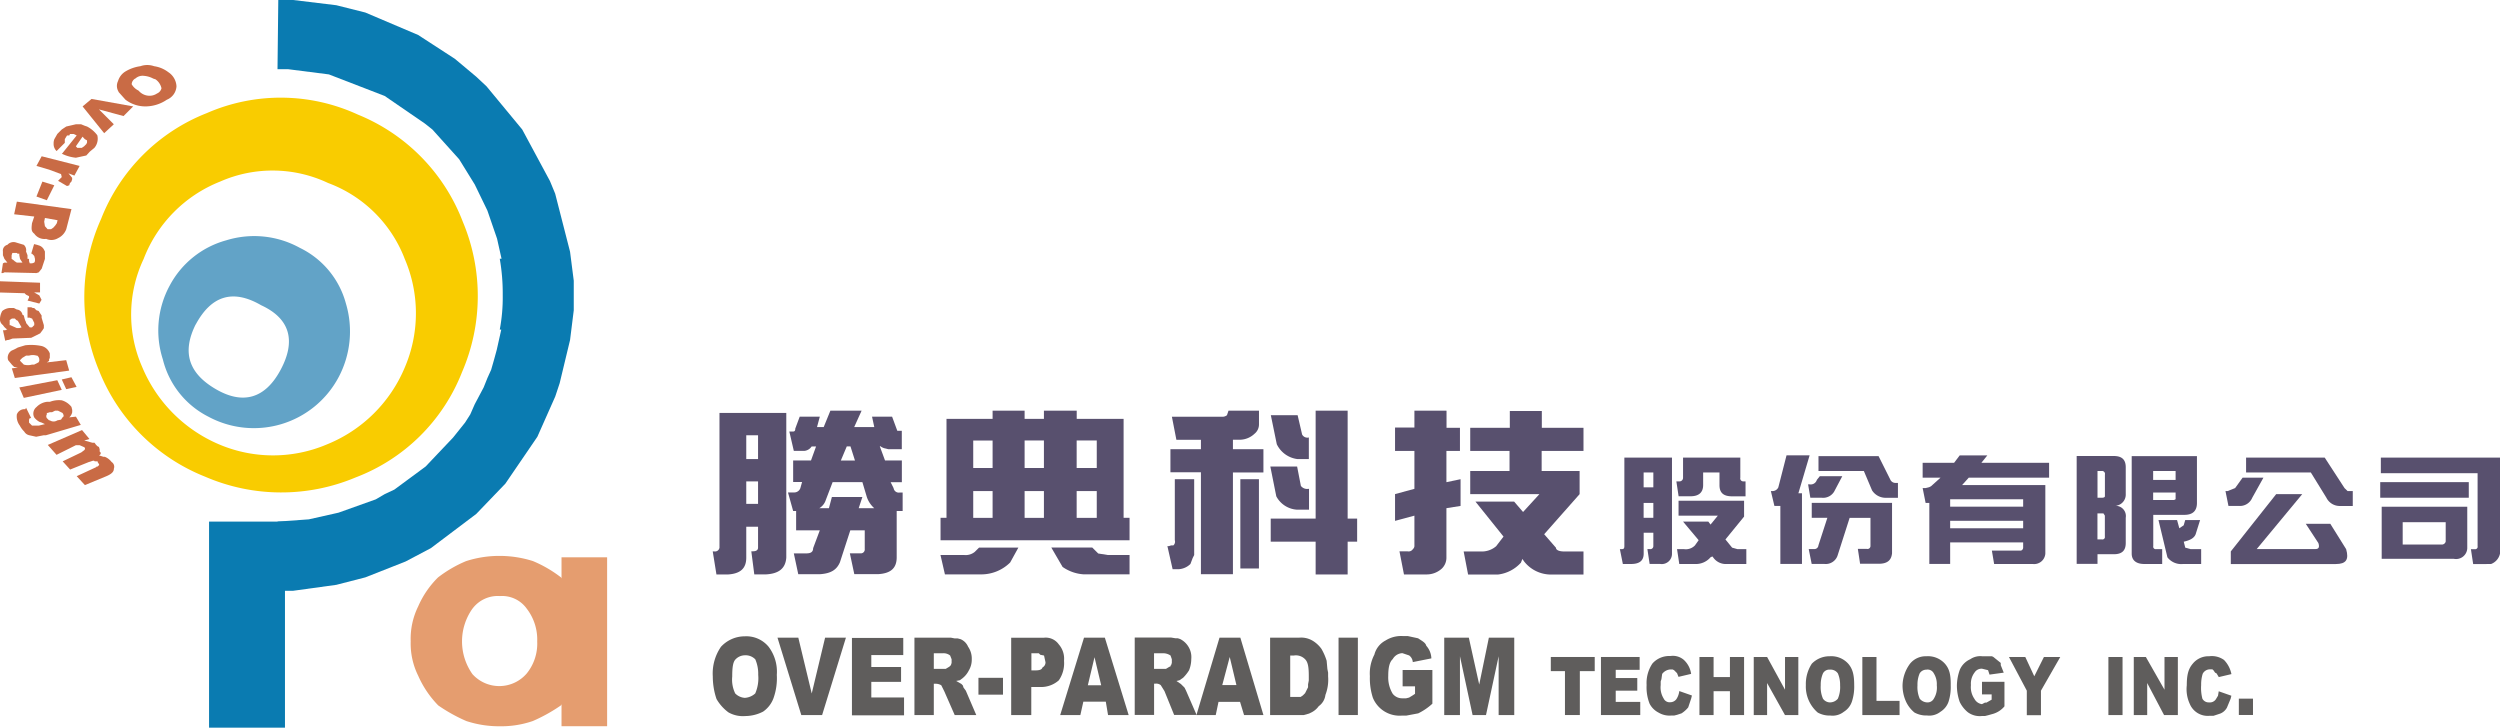<svg id="圖層_2" data-name="圖層 2" xmlns="http://www.w3.org/2000/svg" viewBox="0 0 445.22 129.59"><defs><style>.cls-1{fill:#58506e;}.cls-2{fill:#5f5d5c;}.cls-3{fill:#0a7bb1;}.cls-4{fill:#c96b45;}.cls-5{fill:#e59d6f;}.cls-6{fill:#f9cc00;}.cls-7{fill:#62a3c7;}</style></defs><title>opa_logo</title><path class="cls-1" d="M443.39,100.66V93.24H428.15v9.28H441A2,2,0,0,0,443.39,100.66ZM431.86,96h7.69v3.45a0.71,0.71,0,0,1-.66.53h-7V96Z" transform="translate(-4 -3)"/><path class="cls-1" d="M446.84,103.44h0.79a2.54,2.54,0,0,0,1.59-1.85V84.49H428v2.78h17.23v13a0.44,0.44,0,0,1-.53.53h-0.66l0.4,2.65h2.38Z" transform="translate(-4 -3)"/><path class="cls-1" d="M443.66,91.65V88.86H427.89v2.78h15.77Z" transform="translate(-4 -3)"/><path class="cls-1" d="M421.53,89.92L418,84.49h-14v2.65h11.53l2.78,4.51a2.64,2.64,0,0,0,2.38,1.46H423V90.45h-0.93Z" transform="translate(-4 -3)"/><path class="cls-1" d="M407.09,88.07h-3.71l-1.33,1.85-1.32.53h-0.4l0.53,2.65h1.85a2.38,2.38,0,0,0,2.39-1.46Z" transform="translate(-4 -3)"/><path class="cls-1" d="M405.89,100.79L414,91h-4.64l-8.08,10.2v2.25h18.68c1.86,0,2.39-.79,1.86-2.65L419,96.28h-4.37l2.25,3.44c0.26,0.8,0,1.06-.53,1.06H405.89Z" transform="translate(-4 -3)"/><path class="cls-1" d="M382.57,86.21c0-1.33-.66-2-2.12-2h-6.62v19.21h3.71v-1.72h2.91c1.46,0,2.12-.66,2.12-2v-4.5a1.82,1.82,0,0,0-1.86-2.12A2,2,0,0,0,382.57,91V86.21Zm-4.24.66a0.53,0.53,0,0,1,.53.66v3.84c0,0.13-.13.27-0.53,0.27h-0.79V86.88h0.79Zm0.26,7.55,0.26,0.4v3.71a0.44,0.44,0,0,1-.53.53h-0.79V94.43h1.06Z" transform="translate(-4 -3)"/><path class="cls-1" d="M389.07,100.79H388a0.44,0.44,0,0,1-.53-0.53V94.69H393c1.59,0,2.25-.79,2.25-2.12V84.23H383.63v17.36c0,1.19.79,1.85,2.25,1.85h3.18v-2.65Zm2.38-13.91v1.59h-4V86.88h4Zm-4,5.17V90.72h4v1.19h0l-0.27.13h-3.71Z" transform="translate(-4 -3)"/><path class="cls-1" d="M392.11,97.08l-0.4-1.46H388.4l1.59,6.63a3.1,3.1,0,0,0,2.78,1.19H396v-2.65H394.1l-0.93-.26-0.27-1.06c1.19-.27,1.85-0.66,2.12-1.33l0.79-2.52h-2.65l-0.27.93Z" transform="translate(-4 -3)"/><path class="cls-1" d="M261.59,76.14h-5.7v3h-3.45V83.3h3.45v6.76l-3.45.93v4.77l3.45-.93v5.3a0.77,0.77,0,0,1-.27.66,0.9,0.9,0,0,1-.93.4h-1.46l0.8,4.11h4.11a4,4,0,0,0,2.65-1.06,2.7,2.7,0,0,0,.8-2V93.5l2.52-.4V88.34l-2.52.53V83.3H264V79.19h-2.39v-3Z" transform="translate(-4 -3)"/><path class="cls-1" d="M265.83,79.19V83.3h7v3.58h-7V91h12.32l-2.91,3.18-1.59-1.85h-6.89l5,6.23-1.32,1.72a3.94,3.94,0,0,1-2.78.93h-3l0.79,4.11h5.3a6.53,6.53,0,0,0,4.11-2.12l0.26-.66,0.27,0.4a6.08,6.08,0,0,0,4.9,2.38H286v-4.11h-3.44c-0.93,0-1.46-.27-1.46-0.66L279,98.14,285.31,91V86.88h-6.76V83.3H286V79.19h-7.42v-3h-5.7v3h-7Z" transform="translate(-4 -3)"/><path class="cls-1" d="M245.69,99.47V95.36H244V76.14h-5.7V95.36h-8v4.11h8v5.83H244V99.47h1.72Z" transform="translate(-4 -3)"/><path class="cls-1" d="M237.08,80.91a1.06,1.06,0,0,1-1.19-.53l-0.8-3.44h-4.77l1.06,5.17a4.73,4.73,0,0,0,3.71,2.65h2V80.91Z" transform="translate(-4 -3)"/><path class="cls-1" d="M229,87.14V83h-5.43V81.31h1.32a3.87,3.87,0,0,0,2.52-1.06,2.14,2.14,0,0,0,.8-1.72V76.14h-5.43l-0.27.8a1.26,1.26,0,0,1-.93.27H212.7l0.8,4.11h4.37V83h-5.43v4.11h5.43v18.15h5.7V87.14H229Z" transform="translate(-4 -3)"/><path class="cls-1" d="M235,86.08h-4.77l1.06,5.3A4.48,4.48,0,0,0,235,93.77h2.12V90.06h-0.13a1.39,1.39,0,0,1-1.32-.53Z" transform="translate(-4 -3)"/><path class="cls-1" d="M228.2,88.34h-3.31v15.9h3.31V88.34Z" transform="translate(-4 -3)"/><path class="cls-1" d="M216,103.44l0.4-1.06,0.27-.53V88.34h-3.45V99.2a0.88,0.88,0,0,1-.26.93h-0.4l-0.4.13H211.9l0.93,4.11h1.06A3.28,3.28,0,0,0,216,103.44Z" transform="translate(-4 -3)"/><path class="cls-1" d="M195.74,76.14h-5.83V77.6h-3.44V76.14h-5.7V77.6h-8.21V95.22h-1.06v4h33.66v-4h-1.06V77.6h-8.35V76.14Zm-5.83,5.3v4.9h-3.44v-4.9h3.44Zm9.41,0v4.9h-3.58v-4.9h3.58Zm0,13.78h-3.58V90.45h3.58v4.77Zm-9.41-4.77v4.77h-3.44V90.45h3.44Zm-12.59-9h3.45v4.9h-3.45v-4.9Zm0,9h3.45v4.77h-3.45V90.45Z" transform="translate(-4 -3)"/><path class="cls-1" d="M191.23,100.52l2,3.44a7.36,7.36,0,0,0,3.71,1.32h8.22v-3.44H201.3l-1.72-.27-1.06-1.06h-7.29Z" transform="translate(-4 -3)"/><path class="cls-1" d="M163.8,79.72l-0.93-2.52H159.3l0.4,1.86h-3.58l1.32-2.92h-5.56l-1.19,2.92h-1.19L150,77.2h-3.58l-0.79,2.12c0,0.4-.13.53-0.4,0.53h-0.66l0.8,3.45h1.85a1.76,1.76,0,0,0,1.32-.79h0.79L148.43,85h-3.18v3.84h1.59l-0.26.93a1.16,1.16,0,0,1-1.19.93h-1.06L145.25,94h0.53v3.44H150l-1.19,3.18c0,0.66-.4.93-1.19,0.93h-2.25l0.79,3.71H150c2-.13,3-0.79,3.58-2.12l1.85-5.7H158v3.31a0.7,0.7,0,0,1-.8.79h-1.85l0.79,3.71h4.24c2.25-.13,3.31-1.06,3.31-3V94h1.06V90.72H164.2a0.93,0.93,0,0,1-1.06-.79l-0.53-1.06h2V85h-3l-0.93-2.52h0.13a2.07,2.07,0,0,0,.93.4L162.21,83h2.39V79.72H163.8Zm-9,2.78h0.66l0.8,2.52h-2.52Zm-2.52,6.36h5.3l0.79,2.65a4.73,4.73,0,0,0,1.33,2h-2.78l0.66-2h-5.43l-0.53,2h-1.72A2.67,2.67,0,0,0,151.08,92Z" transform="translate(-4 -3)"/><path class="cls-1" d="M171.49,101.85l0.79,3.44h6.62a7.31,7.31,0,0,0,5-2.12l1.46-2.65h-7l-0.8.79a2.57,2.57,0,0,1-1.85.53h-4.24Z" transform="translate(-4 -3)"/><path class="cls-1" d="M368.92,88.07V85.42H356.86l1.06-1.32H353L352,85.42H346.4v2.65h3.18l-1.46,1.32a1.44,1.44,0,0,1-.66.4l-0.53.13H346.4l0.53,2.65h0.66v10.86h3.71V99.6h13v0.93a0.56,0.56,0,0,1-.4.53h-5.17l0.4,2.38H366a2,2,0,0,0,2.25-1.85V89.39H353.42l1.19-1.32h14.31Zm-17.62,9V95.75h13v1.33h-13Zm0-3.84V91.91h13v1.32h-13Z" transform="translate(-4 -3)"/><path class="cls-1" d="M342,89h-0.53a1,1,0,0,1-.8-0.53l-2.12-4.24H327.85v2.65h8.08l1.46,3.45a2.87,2.87,0,0,0,2.52,1.32H342V89Z" transform="translate(-4 -3)"/><path class="cls-1" d="M330.76,90.32l1.33-2.52h-4l-0.53.66a1.13,1.13,0,0,1-1.32.79H326l0.4,2.39h2A2.29,2.29,0,0,0,330.76,90.32Z" transform="translate(-4 -3)"/><path class="cls-1" d="M324.93,90.85h-0.66l2-6.76h-4.11l-1.46,5.7a1.15,1.15,0,0,1-.93.66h-0.4L320,93.1h1.06v10.33h3.85V90.85Z" transform="translate(-4 -3)"/><path class="cls-1" d="M326.65,92.57v2.65h2.78l-1.59,4.9a0.72,0.72,0,0,1-.8.66h-0.93l0.53,2.65h2.25a2.22,2.22,0,0,0,2.39-1.59l2.12-6.62h3.71v5a0.53,0.53,0,0,1-.66.53h-1.59l0.4,2.65h3.31c1.59,0,2.25-.66,2.38-1.85v-9H326.65Z" transform="translate(-4 -3)"/><path class="cls-1" d="M310.22,87.14v2.25c0,1.33.66,2,2.25,2h2.39V88.73h-0.4a0.53,0.53,0,0,1-.53-0.66V84.49h-10.2v3.58a0.63,0.63,0,0,1-.66.66h-0.53l0.4,2.65h2.12c1.46,0,2.25-.66,2.25-2V87.14h2.92Z" transform="translate(-4 -3)"/><path class="cls-1" d="M308.63,96.42l-0.4-.53h-4.5l2.78,3.31-0.66.93a2.27,2.27,0,0,1-2,.66h-1.19l0.4,2.65h2.78a3.42,3.42,0,0,0,2.78-1.19l0.27-.13H309a2.73,2.73,0,0,0,2.52,1.32H315v-2.65H313.4l-0.93-.26-1.19-1.46L314.6,95V92.18H302.93v2.65h7Z" transform="translate(-4 -3)"/><path class="cls-1" d="M296.71,97.87h1.73v2.38a0.53,0.53,0,0,1-.66.53h-0.4l0.4,2.65h1.86a1.82,1.82,0,0,0,2.12-1.85V84.49h-8.48v15.77c0,0.4-.13.53-0.4,0.53h-0.4l0.53,2.65h1.46c1.59,0,2.25-.66,2.25-1.85V97.87Zm0-8.08V87.14h1.73v2.65h-1.73Zm1.73,2.78v2.65h-1.73V92.57h1.73Z" transform="translate(-4 -3)"/><path class="cls-1" d="M136.9,96.81H139v3.71c0,0.4-.26.66-0.93,0.66h-0.27l0.53,4.11h2.12c2.25-.13,3.45-1.06,3.58-3V76.54H132.13v24a0.8,0.8,0,0,1-.93.66h-0.27l0.66,4.11h2c2.25-.13,3.31-1.06,3.31-3V96.81Zm0-16.3H139v4.24H136.9V80.52Zm0,8.22H139v4H136.9v-4Z" transform="translate(-4 -3)"/><path class="cls-2" d="M398.21,122.39l0.27,0.4,0.26,0.13,0.4,0.66,2.25-.53a5,5,0,0,0-1.32-2.52,3.74,3.74,0,0,0-2.65-.66,3.6,3.6,0,0,0-2.92,1.33c-0.79.93-1.06,2-1.06,3.84a6.23,6.23,0,0,0,.53,3.31,3.46,3.46,0,0,0,3.58,2.12h0.66l0.4-.13,0.79-.26a2.34,2.34,0,0,0,1.19-1.06l0.66-1.59,0.13-.53-2.25-.79-0.13.79-0.4.66a1.29,1.29,0,0,1-1.19.53,1.27,1.27,0,0,1-1.19-.66A7.59,7.59,0,0,1,396,125a6.45,6.45,0,0,1,.27-2,1.46,1.46,0,0,1,1.33-.8h0.4Z" transform="translate(-4 -3)"/><path class="cls-2" d="M405.23,127.42h-2.52v2.91h2.52v-2.91Z" transform="translate(-4 -3)"/><path class="cls-2" d="M391.85,130.34V120h-2.38v5.83L386.15,120H384v10.34h2.39v-5.7l3,5.7h2.38Z" transform="translate(-4 -3)"/><path class="cls-2" d="M382,120h-2.52v10.34H382V120Z" transform="translate(-4 -3)"/><path class="cls-2" d="M370.91,120H368l-1.72,3.44L364.68,120h-2.91l3.18,6v4.37h2.52V126Z" transform="translate(-4 -3)"/><path class="cls-2" d="M360.84,122.79l-0.53-1.33v-0.4L359,120l-0.26-.13H357a3.14,3.14,0,0,0-2.12.53,3.63,3.63,0,0,0-1.85,1.85,8.69,8.69,0,0,0-.53,2.78A8.84,8.84,0,0,0,353,128a5.36,5.36,0,0,0,1.46,1.85,3.57,3.57,0,0,0,2.52.66h0.53l0.53-.13,0.93-.26a4.16,4.16,0,0,0,2-1.33v-4.37h-4v2.25h1.72v0.93l-0.93.53h-0.27l-0.53.27a1.79,1.79,0,0,1-1.33-.93A3.67,3.67,0,0,1,355,125a3.26,3.26,0,0,1,.66-2.25,1.47,1.47,0,0,1,1.33-.66l1.06,0.26,0.26,0.79Z" transform="translate(-4 -3)"/><path class="cls-2" d="M296,122.25V120h-6.89v10.34h7V128h-4.37v-2h3.84v-2.25h-3.84v-1.46H296Z" transform="translate(-4 -3)"/><path class="cls-2" d="M285.31,122.52H288V120h-7.82v2.52h2.52v7.82h2.65v-7.82Z" transform="translate(-4 -3)"/><path class="cls-2" d="M297.24,125a7.88,7.88,0,0,0,.53,3.31,3.66,3.66,0,0,0,1.59,1.59,3.79,3.79,0,0,0,2.25.53h0.53l0.53-.13,0.79-.26a5.06,5.06,0,0,0,1.19-1.06l0.53-1.59,0.13-.53-2.25-.79a3.27,3.27,0,0,1-.53,1.46,1.37,1.37,0,0,1-1.06.53,1.16,1.16,0,0,1-1.19-.66,3.74,3.74,0,0,1-.53-2.39v-0.66l0.13-.4,0.13-.93a2,2,0,0,1,1.46-.8h0.4l0.26,0.13,0.53,0.53,0.26,0.66,2.25-.53a4.17,4.17,0,0,0-1.33-2.52,3,3,0,0,0-2.38-.66,4,4,0,0,0-3.18,1.33A6.23,6.23,0,0,0,297.24,125Z" transform="translate(-4 -3)"/><path class="cls-2" d="M273.65,116.56h-4.5l-1.72,8.35-1.85-8.35H261.2v13.78H264V119.87l2.25,10.47h2.39l2.25-10.47v10.47h2.78V116.56Z" transform="translate(-4 -3)"/><path class="cls-2" d="M258,118c-0.13-.53-0.66-0.8-1.46-1.33l-1.85-.4h-0.93a5.2,5.2,0,0,0-3,.79,3.93,3.93,0,0,0-2,2.52,7.2,7.2,0,0,0-.8,3.84,11.23,11.23,0,0,0,.53,3.84,5.14,5.14,0,0,0,5.17,3.18h0.79l2.12-.4a10.67,10.67,0,0,0,2.52-1.72v-6h-5.3v2.91H256v1.33l-0.4.27-0.66.4-0.53.13h-0.66a2.13,2.13,0,0,1-1.72-.8,5.64,5.64,0,0,1-.8-3.18c0-1.59.26-2.52,0.8-3a2.06,2.06,0,0,1,1.72-1.06l1.19,0.4a1.58,1.58,0,0,1,.66,1.19l3.31-.66A3.53,3.53,0,0,0,258,118Z" transform="translate(-4 -3)"/><path class="cls-2" d="M240.52,123.45v-0.66l-0.13-.66-0.13-1.46a10.2,10.2,0,0,0-.93-2.12,5.29,5.29,0,0,0-1.59-1.46,4,4,0,0,0-2.38-.53h-5.17v13.78h6l0.93-.26,0.27-.13a3.58,3.58,0,0,0,1.46-1.19,2.86,2.86,0,0,0,1.19-2A7.52,7.52,0,0,0,240.52,123.45Zm-6.76-3.71h0.66a2.28,2.28,0,0,1,2,.66c0.53,0.53.66,1.46,0.66,3v0.8l-0.13.66v0.53l-0.53,1.06-0.4.4-0.4.27h-1.85v-7.42Z" transform="translate(-4 -3)"/><path class="cls-2" d="M242.38,116.56v13.78h3.44V116.56h-3.44Z" transform="translate(-4 -3)"/><path class="cls-2" d="M350.37,121.2a4.07,4.07,0,0,0-3.31-1.33,3.6,3.6,0,0,0-2.91,1.33,6.73,6.73,0,0,0-1.33,3.84,6.9,6.9,0,0,0,.66,3,5.52,5.52,0,0,0,1.46,1.85,4.35,4.35,0,0,0,2.25.53,3.21,3.21,0,0,0,2.38-.66A3.43,3.43,0,0,0,351,128a8.54,8.54,0,0,0,.4-2.92C351.43,123.18,351.17,122.12,350.37,121.2Zm-4.5,1.72a1.4,1.4,0,0,1,1.19-.66,1.24,1.24,0,0,1,1.33.66,3.61,3.61,0,0,1,.53,2.12,3.74,3.74,0,0,1-.53,2.39,1.27,1.27,0,0,1-1.19.66,1.79,1.79,0,0,1-1.32-.66,5.17,5.17,0,0,1-.4-2.39A5.06,5.06,0,0,1,345.87,122.92Z" transform="translate(-4 -3)"/><path class="cls-2" d="M333.15,121.2a4.07,4.07,0,0,0-3.31-1.33,4.38,4.38,0,0,0-3.18,1.33A6.6,6.6,0,0,0,325.6,125a6.12,6.12,0,0,0,2.12,4.9,4.34,4.34,0,0,0,2.25.53,3.21,3.21,0,0,0,2.38-.66,3.42,3.42,0,0,0,1.46-1.85,8.57,8.57,0,0,0,.4-2.92C334.21,123.18,333.94,122.12,333.15,121.2Zm-3.31,1.06a1.56,1.56,0,0,1,1.46.66,5.06,5.06,0,0,1,.4,2.12,5.17,5.17,0,0,1-.4,2.39,1.85,1.85,0,0,1-1.46.66,1.57,1.57,0,0,1-1.19-.66,5.16,5.16,0,0,1-.4-2.39,5.05,5.05,0,0,1,.4-2.12A1.27,1.27,0,0,1,329.83,122.25Z" transform="translate(-4 -3)"/><path class="cls-2" d="M342.29,130.34v-2.52h-4.11V120h-2.52v10.34h6.63Z" transform="translate(-4 -3)"/><path class="cls-2" d="M324.27,120h-2.38v5.83L318.7,120h-2.38v10.34h2.38v-5.7l3.18,5.7h2.38V120Z" transform="translate(-4 -3)"/><path class="cls-2" d="M314.6,130.34V120h-2.52v3.58h-2.91V120h-2.52v10.34h2.52V126.1h2.91v4.24h2.52Z" transform="translate(-4 -3)"/><path class="cls-2" d="M174.54,116.69H174l-0.66-.13h-6.49v13.78h3.45v-5.57h0.4a1.91,1.91,0,0,1,.93.27l0.53,1.06,1.86,4.24h3.84L176,126l-0.4-.53-0.13-.4-0.26-.27-0.93-.53,0.66-.13,0.53-.4a4.06,4.06,0,0,0,1.06-1.33,3.75,3.75,0,0,0,.53-2,3.71,3.71,0,0,0-.66-2.25,2.51,2.51,0,0,0-1.33-1.33Zm-4.24,2.65h1.59a1.87,1.87,0,0,1,1.32.4l0.26,0.66v0.66l-0.13.4-0.26.26-0.66.4H170.3v-2.78Z" transform="translate(-4 -3)"/><path class="cls-2" d="M164.86,119.61v-3h-9.14v13.78H165v-3.18h-5.83v-2.78h5.3v-2.65h-5.3v-2.12h5.7Z" transform="translate(-4 -3)"/><path class="cls-2" d="M148.56,126.5l-2.39-9.94h-3.71l4.24,13.78h3.71l4.24-13.78h-3.71Z" transform="translate(-4 -3)"/><path class="cls-2" d="M142.34,123.18a7.36,7.36,0,0,0-1.46-5,5.14,5.14,0,0,0-4.24-1.86,5.76,5.76,0,0,0-4.24,1.86,8.37,8.37,0,0,0-1.46,5.3,12.52,12.52,0,0,0,.66,4,7.84,7.84,0,0,0,2.12,2.38,5.21,5.21,0,0,0,3,.66,7,7,0,0,0,3.18-.79,5,5,0,0,0,1.85-2.39A10.55,10.55,0,0,0,142.34,123.18Zm-3.84-2.78a6.51,6.51,0,0,1,.53,2.78,6.81,6.81,0,0,1-.53,3.31,3,3,0,0,1-1.85.79,2.63,2.63,0,0,1-1.72-.79,5.64,5.64,0,0,1-.53-3c0-1.59.13-2.52,0.53-3a2.33,2.33,0,0,1,1.72-.79A2.4,2.4,0,0,1,138.49,120.4Z" transform="translate(-4 -3)"/><path class="cls-2" d="M225.55,130.34H229l-4.11-13.78h-3.71l-4.11,13.78h3.44L221,128h3.84ZM223,120l1.19,5h-2.52Z" transform="translate(-4 -3)"/><path class="cls-2" d="M214.69,123.71a7.17,7.17,0,0,0,1.06-1.33,5.32,5.32,0,0,0,.4-2,3.54,3.54,0,0,0-.53-2.25,3.61,3.61,0,0,0-1.46-1.33l-0.4-.13h-0.4l-0.79-.13h-6.49v13.78h3.45v-5.57h0.26a1.27,1.27,0,0,1,.93.27l0.66,1.06,1.72,4.24h4L215.22,126l-0.26-.53-0.66-.66-0.79-.53,0.53-.13Zm-2-3.31v0.66l-0.13.4-0.13.13v0.13H212.3l-0.66.4h-2.12v-2.78H211a2.36,2.36,0,0,1,1.46.4Z" transform="translate(-4 -3)"/><path class="cls-2" d="M193.49,120.67a3.86,3.86,0,0,0-.93-2.91,2.84,2.84,0,0,0-2.65-1.19h-5.83v13.78h3.58v-5h1.72a4.75,4.75,0,0,0,3.18-1.19A5.33,5.33,0,0,0,193.49,120.67Zm-5.83-1.33H189l0.27,0.27,0.66,0.13,0.26,1.19a1,1,0,0,1-.53.93c-0.13.4-.53,0.53-1.32,0.53h-0.66v-3Z" transform="translate(-4 -3)"/><path class="cls-2" d="M196.4,130.34l0.53-2.38h4l0.4,2.38H205l-4.24-13.78h-3.71l-4.24,13.78h3.58Zm3.71-5.3h-2.38l1.19-5Z" transform="translate(-4 -3)"/><path class="cls-2" d="M182.62,123.71h-4.37v3h4.37v-3Z" transform="translate(-4 -3)"/><path class="cls-3" d="M54.75,95.89H41.23v36.7H54.75V95.89Z" transform="translate(-4 -3)"/><path class="cls-4" d="M20.83,81.84h-0.4L19,81.44l0.93-.26-1.32-1.59-6.1,2.65L14.07,84l3.45-1.72h0.66L19,82.64l0.13,0.13V83L19,83.17l-0.53.4-3.31,1.59,1.33,1.46,3.31-1.33c0.53-.13.93-0.4,1.06-0.13h0.53v0.13l0.26,0.4v0.13l-0.26.26H21.23l-0.13.13-3.44,1.59,1.46,1.59,3.84-1.59c0.93-.4,1.32-0.8,1.32-1.33a1,1,0,0,0-.4-1.19,3,3,0,0,0-.93-0.8l-0.27-.13H22.42l-0.8-.26c0.4-.13.4-0.53,0.13-0.66V83l-0.13-.4-0.26-.13-0.27-.27Z" transform="translate(-4 -3)"/><path class="cls-4" d="M14.2,70.71L7.44,72l0.8,1.86L15,72.43Z" transform="translate(-4 -3)"/><path class="cls-4" d="M16.72,70.18l-1.72.4,0.79,1.72,1.85-.4Z" transform="translate(-4 -3)"/><path class="cls-4" d="M4,53.09v2l4.37,0.13,0.27,0.26,0.53,0.26V56l-0.26.53L11,57.06l0.4-.66L11,55.6l-0.93-.53h1.06V53.35Z" transform="translate(-4 -3)"/><path class="cls-4" d="M13.67,36l-2.12-.66L10.49,38l1.85,0.66Z" transform="translate(-4 -3)"/><path class="cls-4" d="M17.25,34.27l0.93-1.72-6.76-1.72-0.93,1.72,2.25,0.66L14.87,34,15,34.54l-0.13.13-0.53.53,1.59,0.93,0.4-.13,0.13-.4,0.26-.26,0.13-.4V34.67l-0.66-.8Z" transform="translate(-4 -3)"/><path class="cls-4" d="M27.72,21.95L20.3,20.62l-1.59,1.33,3.84,4.77,1.72-1.59-2.65-2.65L26,23.67Z" transform="translate(-4 -3)"/><path class="cls-5" d="M107.49,111a16.53,16.53,0,0,0-3.58-5.17,22,22,0,0,0-5-2.91A19.65,19.65,0,0,0,93,102a19.21,19.21,0,0,0-6,.93,22,22,0,0,0-5,2.91A16.49,16.49,0,0,0,78.47,111a13.09,13.09,0,0,0-1.33,6.23,12.91,12.91,0,0,0,1.33,6.1,17.78,17.78,0,0,0,3.58,5.3,28.82,28.82,0,0,0,5,2.78,18.73,18.73,0,0,0,6,.93,17.28,17.28,0,0,0,5.83-.93,28.84,28.84,0,0,0,5-2.78,17.76,17.76,0,0,0,3.58-5.3,12.91,12.91,0,0,0,1.33-6.1A13.09,13.09,0,0,0,107.49,111Zm-19.35.4a5.63,5.63,0,0,1,4.9-2.25,5.4,5.4,0,0,1,4.77,2.25,9,9,0,0,1,1.86,5.83,8.44,8.44,0,0,1-1.86,5.7,6.44,6.44,0,0,1-9.67.13A10.09,10.09,0,0,1,88.14,111.39Z" transform="translate(-4 -3)"/><path class="cls-5" d="M112.12,132.33V102.25H104v30.08h8.08Z" transform="translate(-4 -3)"/><path class="cls-3" d="M88.8,16.65L85,13.47,78.47,9.23l-9.41-4L63.89,3.93,56.21,3H53.56L53.42,15.32h1.86l7.29,0.93,9.94,3.84L79.66,25,81,26.06l4.77,5.3,2.78,4.5,2.25,4.64,1.72,5,0.8,3.58H93a35.8,35.8,0,0,1,.53,6.49A30.68,30.68,0,0,1,93,61.7h0.27l-0.8,3.58L92,67l-0.53,1.85-0.66,1.46L90.13,72l-1.59,3L87.75,76.8l-0.93,1.46L84.7,80.91l-4.9,5.17-5.57,4.11L72.51,91l-1.59.93L64.29,94.3,59,95.49l-5.57.4,0.13,12.32h2.65l7.69-1.06,5.17-1.33L76.22,103l4.51-2.38,8.08-6.09L94,89.13l5.7-8.35,3.18-7.16,0.79-2.38,1.85-7.69,0.66-5.3V53l-0.66-5.17-2.65-10.34-0.93-2.25L97,26.06l-6.36-7.69Z" transform="translate(-4 -3)"/><path class="cls-6" d="M86.42,42.49A33.5,33.5,0,0,0,67.74,23.41a32.83,32.83,0,0,0-26.9-.27A33.28,33.28,0,0,0,22,42a33.91,33.91,0,0,0-.4,26.9,33.74,33.74,0,0,0,18.95,19,34.15,34.15,0,0,0,26.77.13A32.9,32.9,0,0,0,86.29,69.25,34.14,34.14,0,0,0,86.42,42.49Zm-43.2-7.16a23.16,23.16,0,0,1,19.21.26A23.29,23.29,0,0,1,76.08,49.11a24.53,24.53,0,0,1,0,19.35A25.28,25.28,0,0,1,62.3,82.11a24.53,24.53,0,0,1-19.35,0A25.72,25.72,0,0,1,29.31,68.33a23.15,23.15,0,0,1,.27-19.21A24.09,24.09,0,0,1,43.22,35.33Z" transform="translate(-4 -3)"/><path class="cls-7" d="M44.28,45.8a16.28,16.28,0,0,0-10.07,8.08A16.75,16.75,0,0,0,33,67,15.62,15.62,0,0,0,41.1,77.2a17.09,17.09,0,0,0,23.19-7,17.36,17.36,0,0,0,1.32-13.12,15.48,15.48,0,0,0-8.21-9.94A16.82,16.82,0,0,0,44.28,45.8Zm-5.43,15c2.78-5.17,6.63-6.36,11.66-3.44,5.17,2.38,6.23,6.36,3.45,11.53S47.2,75.08,42.43,72.3,36.33,65.81,38.85,60.77Z" transform="translate(-4 -3)"/><path class="cls-4" d="M29,14.79a7,7,0,0,0-2.65.93,3,3,0,0,0-1.33,1.72,1.94,1.94,0,0,0,0,1.72l0.13,0.26,1.19,1.33A5.82,5.82,0,0,0,30,21.95a6.82,6.82,0,0,0,3.71-1.19,2.75,2.75,0,0,0,1.72-2.39,3.19,3.19,0,0,0-1.46-2.52,5.4,5.4,0,0,0-2.52-1.06A3.67,3.67,0,0,0,29,14.79Zm-0.8,2.12a1.91,1.91,0,0,1,1.46-.4A4.16,4.16,0,0,1,31.3,17l0.4,0.13a2.64,2.64,0,0,1,1.06,1.59,1.36,1.36,0,0,1-.8.93,2.36,2.36,0,0,1-1.46.4,2.56,2.56,0,0,1-1.72-.8l-0.13-.13A2.75,2.75,0,0,1,27.45,18,1.24,1.24,0,0,1,28.25,16.91Z" transform="translate(-4 -3)"/><path class="cls-4" d="M19.5,25.53l-0.4-.13-0.66-.27H17.52l-1.72.4L15,26.06l-0.79.79-0.53.93a2,2,0,0,0-.13.8,1.7,1.7,0,0,0,.53,1.32l1.46-1.46V27.78l0.4-.66h0.4l0.13-.26h0.66l0.53,0.26L15,30.43h0.13a7.27,7.27,0,0,0,2.39.66l1.85-.4L20,30l0.8-.66a2.53,2.53,0,0,0,.53-2.25A5.39,5.39,0,0,0,19.5,25.53Zm-0.4,2.25L19.5,28v0.4l-0.13.26-0.4.4-0.4.27h-0.8l-0.26-.27,1.19-1.72Z" transform="translate(-4 -3)"/><path class="cls-4" d="M7,38.91L6.52,41.16l3.58,0.4L9.7,42.75c-0.13,1.06-.13,1.46.4,1.86a2.19,2.19,0,0,0,2.12.93,2.29,2.29,0,0,0,2.12-.13,2.87,2.87,0,0,0,1.46-1.59l0.93-3.58Zm6.49,4.64-0.4.27H12.48L12,43.28l-0.13-.8L12,41.82l2.25,0.4-0.13.53-0.27.4Z" transform="translate(-4 -3)"/><path class="cls-4" d="M11,46.73l-0.4-.13-0.53-.13L9.56,48.18H9.7l0.4,0.4,0.13,0.53v0.4l-0.13.26-0.4.13H9.3l-0.13-.4v-0.4H8.9V48.45l-0.26-.66a1.27,1.27,0,0,0-.4-1.19l-1.33-.4a1.45,1.45,0,0,0-1.59.4,1.06,1.06,0,0,0-.8,1.19v0.66l0.27,0.66h0l0.53,0.66H4.79l-0.27.13L4.26,51.63H4.53l0.27-.13,5.7,0.13,0.4-.13,0.53-.66,0.13-.4L12,49.11V47.79l-0.13-.26A1.54,1.54,0,0,0,11,46.73ZM7.44,48.18v0.27l0.13,0.66L8,49.77H7l-0.4-.26-0.13-.13-0.4-.27V48.45l0.13-.4H7l0.13,0.13H7.44Z" transform="translate(-4 -3)"/><path class="cls-4" d="M4.4,58.39A3.14,3.14,0,0,0,4,59.71a1.28,1.28,0,0,0,.53,1.19,2.27,2.27,0,0,0,.8.79H5.19l-0.27.13H4.53l0.4,1.86,0.4-.13H5.46l0.79-.26,3.31-.13,1.59-.79,0.4-.53,0.26-.4V60.91l-0.4-1.33v-0.4l-0.27-.4-0.26-.4-0.4-.13-0.4-.4H9.83l-0.26-.13H8.9v1.85H9.3l0.27,0.13H9.7l0.4,0.8v0.4l-0.4.4H9.3l-0.66-.79V60.37L8.5,60.11l-0.13-.4-0.13-.53L8,59.05A1.11,1.11,0,0,0,7,58.12l-0.53-.27H5.72A2.36,2.36,0,0,0,4.4,58.39ZM6.91,60l0.26,0.13L7.84,61.3l-0.4.13H7l-1.19-.53H5.72V60l0.4-.27H6.65Z" transform="translate(-4 -3)"/><path class="cls-4" d="M16.32,69l-0.53-1.86-3.45.4,0.4-.26V67l0.13-.27V65.94a2.1,2.1,0,0,0-1.46-1.32,9.09,9.09,0,0,0-2.92-.13l-1.32.4a7.91,7.91,0,0,1-1.06.53,1.45,1.45,0,0,0-.66,1.72l0.66,0.8,0.4,0.4,0.66,0.13-1.06.13,0.53,1.72ZM11,67v0.27l-0.13.26-0.79.4H9.7a2.7,2.7,0,0,1-1.46,0l-0.66-.66V67.13l0.4-.4,0.66-.4H9.17a2.26,2.26,0,0,1,1.33,0h0.13A0.91,0.91,0,0,1,11,67Z" transform="translate(-4 -3)"/><path class="cls-4" d="M17.52,77.2l-1.19.13a1.67,1.67,0,0,0,.53-0.93V76l-0.13-.53A3.38,3.38,0,0,0,15,74.29a4.52,4.52,0,0,0-2.12.27H12.35a3.11,3.11,0,0,0-1.85.93,1.49,1.49,0,0,0-.4,1.85,3,3,0,0,0,.93.79l0.4,0.13L12,78.53l-1.06.26H9.7l-0.53-.53V77.73l0.13-.26H9.56L8.64,75.61l-0.13.26H8.37A1.44,1.44,0,0,0,7,76.8a2.74,2.74,0,0,0,.53,2,4.25,4.25,0,0,0,.79,1.06,1.36,1.36,0,0,0,.93.66l1.19,0.26,1.32-.26h0.4l6.23-1.85Zm-2.39-.66q0.4,0.6,0,.79l-0.26.4-0.66.13a1.2,1.2,0,0,1-1.33,0H12.74l-0.4-.4a0.61,0.61,0,0,1,0-.66V76.54h0.13l0.4-.13h0.4l0.53-.27h0.53Z" transform="translate(-4 -3)"/></svg>
